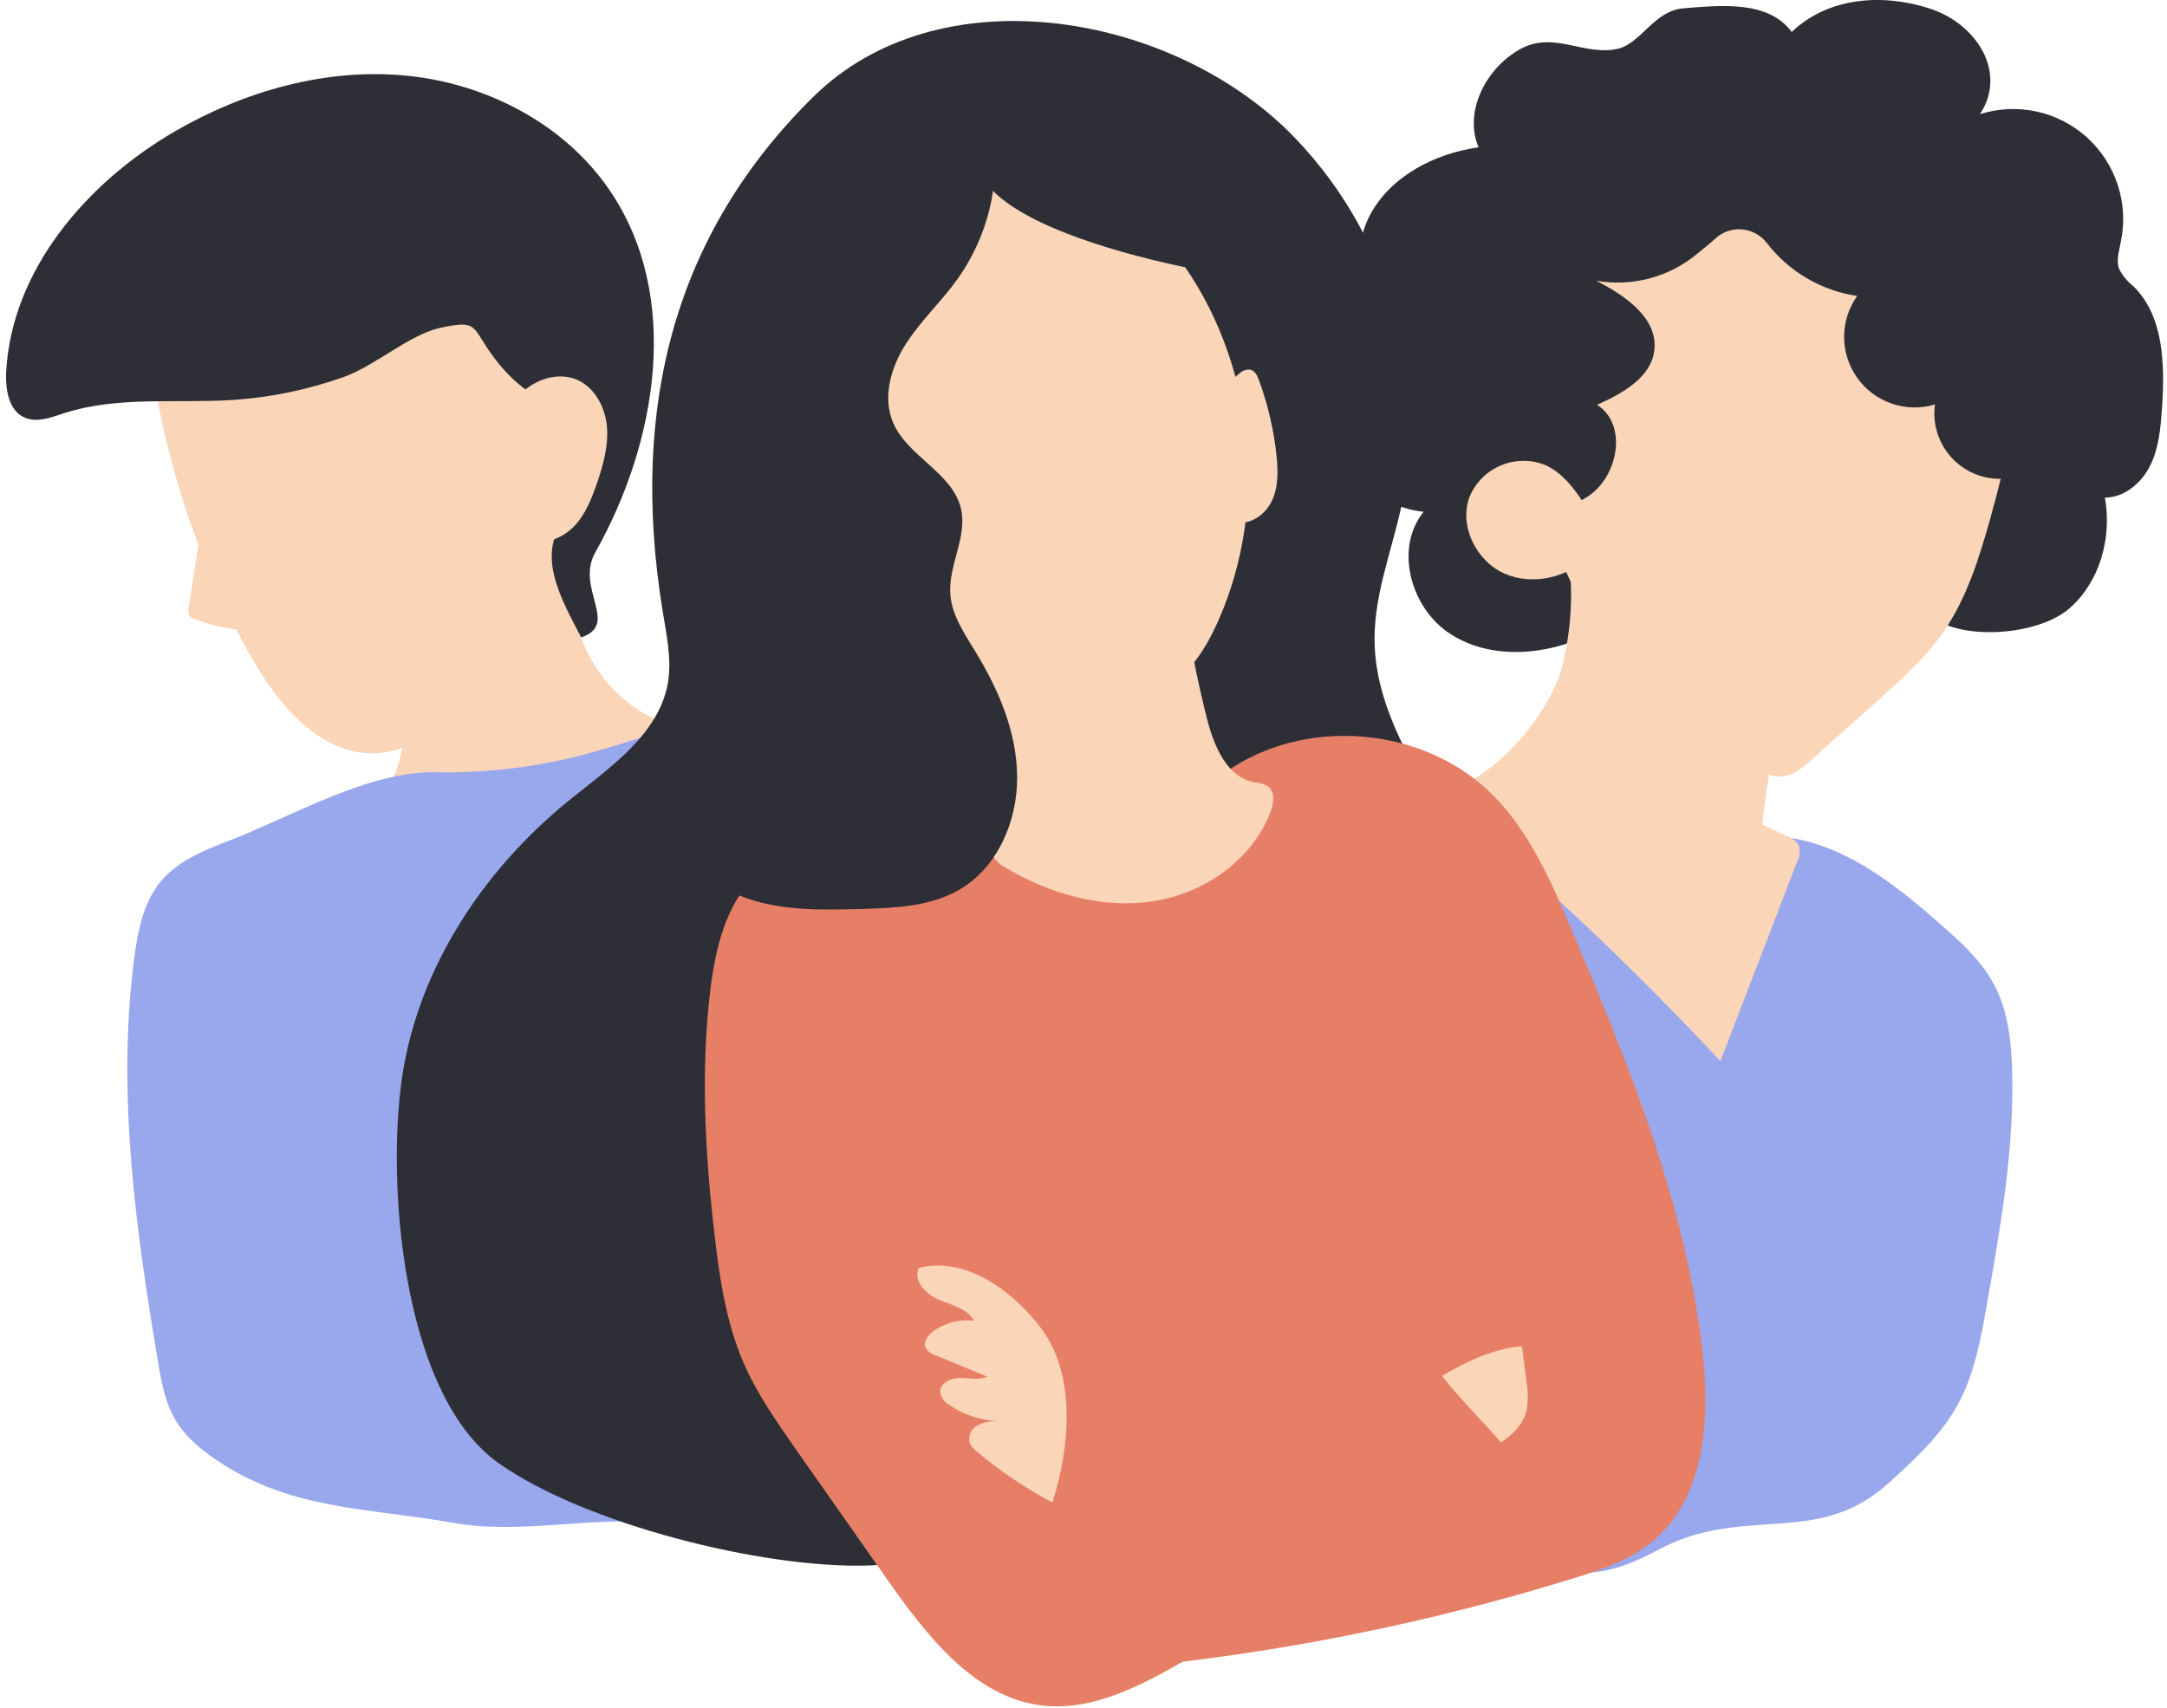 <?xml version="1.0" encoding="UTF-8"?> <svg xmlns="http://www.w3.org/2000/svg" width="279" height="220" viewBox="0 0 279 220" fill="none"><path d="M157.936 109.354C167.695 106.194 177.624 103.592 187.677 101.558C189.023 101.173 190.444 101.13 191.812 101.431C193.264 101.877 194.361 103.054 195.352 104.181L219.697 130.972L227.719 107.682C236.372 107.774 243.778 113.628 250.244 119.398C252.665 121.524 255.101 123.8 256.659 126.649C258.528 130.072 258.967 134.09 259.066 137.989C259.322 148.11 257.551 158.161 255.781 168.133C255.002 172.542 254.188 177.049 252.021 180.969C249.854 184.888 246.47 187.986 243.155 190.998C233.915 199.383 224.547 193.677 213.551 199.567C210.859 200.985 207.992 202.309 204.94 202.487C201.399 202.692 197.937 201.353 194.623 200.035C180.284 194.322 165.712 202.657 153.624 193.046C146.77 187.595 140.879 181.04 135.363 174.229C128.558 165.815 121.987 155.865 123.084 145.098C123.643 139.619 126.157 134.559 128.806 129.739C132.285 123.431 136.061 117.303 140.135 111.354" fill="#99A7ED"></path><path d="M195.72 6.328C191.338 8.752 188.426 14.345 190.36 18.966C184.695 19.781 179.03 22.68 176.368 27.726C173.706 32.773 175.016 40.03 180.057 42.709C177.53 43.71 175.404 45.517 174.007 47.851C172.61 50.184 172.021 52.914 172.332 55.616C172.772 58.3 174.086 60.764 176.068 62.624C178.049 64.485 180.589 65.639 183.293 65.907C179.568 70.5 181.537 78.034 186.387 81.408C191.238 84.782 197.908 84.555 203.382 82.273C211.376 87.872 223.648 85.994 229.581 78.254C232.782 83.35 236.075 83.853 242.086 83.563C244.848 83.428 249.132 82.145 248.671 79.431C252.821 82.592 262.507 81.784 266.437 78.353C270.368 74.923 271.932 69.224 271.005 64.086C273.526 64.086 275.749 62.179 276.86 59.911C277.972 57.643 278.177 55.049 278.362 52.512C278.715 47.019 278.63 40.817 274.729 36.919C273.951 36.307 273.309 35.54 272.845 34.665C272.421 33.545 272.845 32.305 273.058 31.121C273.566 28.698 273.43 26.184 272.665 23.83C271.9 21.476 270.532 19.363 268.699 17.702C266.864 16.041 264.628 14.889 262.211 14.363C259.794 13.836 257.281 13.952 254.924 14.699C258.464 9.319 254.499 3.033 248.388 1.076C242.277 -0.88 235.338 -0.341 230.686 4.117C227.676 0.063 221.715 0.658 216.687 1.076C213.005 1.381 211.298 5.542 208.345 6.265C204.047 7.314 200.075 3.911 195.72 6.328Z" fill="#2E2F36"></path><path d="M198.631 55.106C198.546 60.252 198.829 65.468 200.387 70.373C204.253 82.535 215.172 90.85 225.489 98.348C226.621 99.177 227.875 100.042 229.277 100.007C230.793 99.964 232.053 98.901 233.178 97.88L241.796 90.19C244.827 87.483 247.885 84.74 250.201 81.401C253.204 77.064 254.804 71.925 256.227 66.843C258.316 59.394 260.143 51.569 258.62 43.986C256.418 32.986 246.979 24.14 236.103 21.404C226.94 19.115 212.736 20.554 205.393 27.259C198.397 33.638 198.779 46.332 198.631 55.106Z" fill="#FAD5B8"></path><path d="M205.506 36.153C209.202 38.031 213.472 40.951 212.998 45.084C212.595 48.627 208.884 50.676 205.62 52.136C209.535 54.609 208.403 61.208 204.586 63.83C200.769 66.453 195.692 66.148 191.132 65.333C191.784 61.258 190.389 57.175 189.808 53.093C189.227 49.01 189.744 44.219 193.087 41.809C194.121 41.058 195.416 40.547 196.039 39.435C197.144 37.486 195.558 35.182 195.366 32.914C195.147 30.426 196.783 28.073 198.836 26.691C200.89 25.309 203.396 24.735 205.832 24.189C206.858 24.049 207.831 23.655 208.664 23.041C209.271 22.392 209.805 21.679 210.258 20.915C211.674 18.98 214.117 18.079 216.461 17.52C224.922 15.556 233.752 17.286 242.249 19.029C245.896 19.738 249.621 20.553 252.828 22.438C258.21 25.578 261.481 31.546 262.784 37.627C264.087 43.708 263.761 50.045 263.393 56.268C263.315 57.487 263.216 58.784 262.473 59.748C261.952 60.366 261.275 60.832 260.511 61.095C259.144 61.626 257.663 61.79 256.213 61.572C254.763 61.353 253.395 60.76 252.244 59.85C251.094 58.94 250.201 57.744 249.654 56.383C249.107 55.021 248.924 53.54 249.125 52.086C247.313 52.632 245.375 52.598 243.583 51.987C241.791 51.377 240.235 50.221 239.133 48.682C238.029 47.143 237.434 45.297 237.43 43.402C237.426 41.508 238.015 39.66 239.113 38.116C234.5 37.434 230.331 34.99 227.478 31.298C227.097 30.798 226.614 30.383 226.062 30.081C225.51 29.778 224.9 29.595 224.273 29.543C223.645 29.491 223.015 29.571 222.421 29.778C221.826 29.985 221.282 30.315 220.822 30.745C220.241 31.284 219.555 31.837 218.472 32.715C216.687 34.193 214.604 35.265 212.366 35.858C210.128 36.452 207.787 36.552 205.506 36.153Z" fill="#2E2F36"></path><path d="M203.849 64.724C202.617 62.824 201.165 60.953 199.126 59.968C198.215 59.573 197.233 59.364 196.24 59.351C195.247 59.339 194.261 59.523 193.339 59.894C192.417 60.265 191.577 60.815 190.869 61.513C190.162 62.21 189.598 63.041 189.213 63.958C187.797 67.715 190.063 72.279 193.73 73.881C197.399 75.483 201.952 74.349 204.791 71.513" fill="#FAD5B8"></path><path d="M201.966 71.811C202.605 76.806 202.238 81.879 200.887 86.73C199.535 91.581 197.228 96.112 194.099 100.055C193.726 100.419 193.494 100.905 193.447 101.424C193.497 101.694 193.6 101.952 193.75 102.182C193.901 102.412 194.097 102.61 194.326 102.763C202.999 110.227 215.207 111.545 226.607 112.537C226.677 99.338 230.234 86.393 236.917 75.015L211.235 68.105" fill="#FAD5B8"></path><path d="M202.753 73.065C204.409 85.242 196.868 98.071 185.432 102.55C198.151 113.162 210.198 124.554 221.503 136.663L231.38 110.978C231.554 110.654 231.662 110.3 231.699 109.935C231.736 109.57 231.699 109.202 231.593 108.851C231.256 108.312 230.743 107.906 230.141 107.702L224.278 104.96C224.173 97.653 225.29 90.379 227.585 83.442" fill="#FAD5B8"></path><path d="M74.041 61.116C73.227 68.133 72.448 75.433 74.82 82.082C77.192 88.73 83.735 94.464 90.71 93.422L91.984 98.766C75.698 100.594 65.672 100.977 49.357 102.799C55.589 91.99 50.554 79.884 46.461 68.069" fill="#FAD5B8"></path><path d="M21.197 28.52C18.4 32.843 18.513 38.393 19.073 43.51C20.696 57.859 25.154 71.741 32.187 84.349C35.727 90.728 41.392 97.498 48.664 96.987C52.912 96.696 56.531 93.946 59.561 90.984C73.822 77.042 80.188 55.503 75.798 36.04C74.127 28.647 70.395 20.95 63.406 18.009C54.98 14.465 46.193 18.987 37.865 20.468C31.386 21.623 25.247 22.268 21.197 28.52Z" fill="#FAD5B8"></path><path d="M30.006 51.506C22.741 51.981 15.178 50.967 8.232 53.221C6.575 53.76 4.762 54.483 3.169 53.774C1.13 52.895 0.698 50.202 0.79 47.969C1.455 34.836 11.1 23.566 22.457 16.953C31.436 11.73 41.923 8.746 52.261 9.738C62.599 10.73 72.718 15.961 78.538 24.573C87.744 38.131 84.67 56.892 76.634 71.16C74.042 75.767 79.841 80.431 74.821 82.082C72.697 77.936 69.248 72.244 72.137 67.744C75.026 63.243 76.471 56.354 72.137 53.242C68.484 50.641 66.593 49.904 63.81 46.325C60.602 42.185 61.856 41.087 56.651 42.228C52.714 43.093 48.289 47.118 44.252 48.55C39.662 50.188 34.868 51.183 30.006 51.506Z" fill="#2E2F36"></path><path d="M52.799 65.269C53.33 62.434 53.904 59.486 55.575 57.118C57.246 54.751 60.34 53.114 63.102 54.063C66.713 55.346 67.648 60.308 66.451 63.937C65.32 67.353 62.957 70.223 59.823 71.988" fill="#FAD5B8"></path><path d="M26.224 65.731L24.298 78.205C24.188 78.6 24.239 79.023 24.44 79.381C24.635 79.576 24.88 79.713 25.148 79.778C28.096 80.85 31.218 81.364 34.353 81.295" fill="#FAD5B8"></path><path d="M29.573 108.234C26.316 109.489 22.91 110.843 20.68 113.536C18.357 116.371 17.699 120.142 17.238 123.757C15.036 141.001 17.515 158.564 20.396 175.702C20.814 178.183 21.303 180.72 22.592 182.882C24.008 185.228 26.196 186.964 28.483 188.439C37.801 194.463 47.474 194.2 58.4 196.122C67.046 197.646 75.755 195.285 84.5 196.122C86.783 196.403 89.086 196.479 91.383 196.348C98.024 195.796 103.258 198.474 108.575 194.421C121.471 184.639 132.386 172.486 140.737 158.613C142.287 156.026 143.789 153.256 143.93 150.243C144.086 147.019 142.67 143.956 141.253 141.064C136.935 132.28 132.213 123.707 127.092 115.343C124.925 111.8 122.653 108.256 119.636 105.378C116.435 102.338 112.519 100.183 108.653 98.064C104.787 95.944 100.921 93.811 96.616 93.187C89.634 92.138 82.758 95.094 75.953 96.972C69.498 98.75 62.821 99.585 56.127 99.453C47.389 99.29 37.61 105.137 29.573 108.234Z" fill="#99A7ED"></path><path d="M85.294 78.558C85.789 81.656 86.504 84.81 86.002 87.9C84.847 94.612 78.46 98.865 73.171 103.153C61.842 112.366 53.344 125.493 51.596 140.009C49.846 154.525 52.303 179.99 64.178 188.418C75.288 196.278 98.167 202.019 111.741 201.615C126.972 201.161 138.712 183.938 148.682 172.406C155.565 164.447 158.595 152.795 167.744 147.642C174.117 144.055 182.465 144.368 188.023 139.598C195.919 132.822 193.766 119.958 188.915 110.751C184.066 101.544 176.992 92.67 176.97 82.279C176.97 76.531 179.137 71.038 180.376 65.425C182.2 56.744 181.82 47.743 179.269 39.248C176.718 30.752 172.079 23.032 165.775 16.796C150.028 1.48 120.783 -3.347 104.738 12.444C86.781 30.114 81.08 52.511 85.294 78.558Z" fill="#2E2F36"></path><path d="M156.414 100.636C162.929 100.636 169.606 101.105 175.533 103.797C182.394 106.916 187.655 112.799 191.649 119.199C202.22 136.167 204.834 157.033 203.63 176.999C203.404 180.812 202.964 184.831 200.72 187.928C198.206 191.402 193.922 193.032 189.836 194.308C171.886 199.985 153.102 202.571 134.286 201.955C130.852 201.841 127.284 201.587 124.288 199.885C120.11 197.518 117.873 192.798 116.251 188.297C108.335 166.205 110.586 143.814 118.219 122.091C120.273 116.258 121.76 109.212 127.049 105.343C134.654 99.786 147.577 100.608 156.414 100.636Z" fill="#E77F67"></path><path d="M111.72 57.777C112.386 70.861 120.648 83.47 132.708 88.559C138.967 91.196 146.87 91.578 151.982 87.141C154.191 85.228 155.671 82.605 156.86 79.933C163.524 64.886 161.47 46.316 151.663 33.105C145.552 24.869 133.953 17.264 125.641 25.578C117.009 34.253 111.082 45.225 111.72 57.777Z" fill="#FAD5B8"></path><path d="M183.088 178.722C186.225 176.816 189.418 174.881 192.959 173.91C196.5 172.939 200.5 173.024 203.58 174.98C206.66 176.937 208.537 181.068 207.185 184.485C201 184.728 194.879 185.822 188.994 187.738" fill="#FAD5B8"></path><path d="M157.717 99.503C167.935 92.189 183.392 93.493 192.237 102.423C196.931 107.164 199.672 113.451 202.285 119.597C209.74 137.146 217.034 155.084 219.201 174.03C220.192 182.755 219.547 192.819 212.828 198.447C209.89 200.906 206.158 202.161 202.504 203.288C183.347 209.21 163.623 213.107 143.654 214.912L143.293 207.363C159.164 201.301 174.79 194.655 190.169 187.425C192.859 186.157 195.834 184.527 196.542 181.642C196.757 180.447 196.757 179.223 196.542 178.027C194.474 160.974 191.772 144.026 188.434 127.18" fill="#E77F67"></path><path d="M131.348 102.94C123.516 103.799 111.316 105.379 104.064 108.611C101.539 109.605 99.212 111.044 97.197 112.864C93.38 116.613 92.063 122.311 91.425 127.748C90.193 138.153 90.795 148.706 92.006 159.117C92.65 164.667 93.493 170.274 95.68 175.384C97.408 179.416 99.93 183.018 102.422 186.59L114.084 203.203C119.211 210.532 125.315 218.484 133.968 219.618C140.496 220.468 146.784 217.151 152.541 213.849C166.901 205.613 180.963 196.851 194.729 187.56C192.845 184.981 187.648 179.913 185.786 177.333C185.329 176.585 184.697 175.96 183.945 175.511C182.641 174.866 181.113 175.42 179.753 175.958C164.883 181.89 152.845 188.843 137.189 191.771C135.943 192.004 134.612 192.224 133.451 191.693C132.435 191.123 131.606 190.271 131.065 189.24C122.624 175.774 125.69 157.764 120.528 142.59" fill="#E77F67"></path><path d="M135.497 193.493C132.041 191.672 128.791 189.484 125.803 186.966C125.365 186.656 125.024 186.229 124.819 185.732C124.73 185.299 124.788 184.847 124.982 184.449C125.177 184.052 125.498 183.73 125.896 183.535C126.7 183.163 127.579 182.978 128.466 182.996C126.224 182.929 124.05 182.207 122.213 180.92C121.924 180.758 121.673 180.538 121.474 180.272C121.275 180.008 121.134 179.705 121.059 179.381C120.931 178.198 122.369 177.461 123.552 177.454C124.734 177.447 126.002 177.801 127.092 177.283L120.457 174.541C119.919 174.391 119.458 174.042 119.168 173.563C118.85 172.798 119.473 171.968 120.131 171.472C121.648 170.346 123.542 169.854 125.414 170.097C124.536 168.517 122.525 168.077 120.861 167.376C119.197 166.674 117.504 164.909 118.298 163.278C124.331 161.819 130.299 166.113 134.053 171.075C138.563 177.057 137.784 186.349 135.497 193.493Z" fill="#FAD5B8"></path><path d="M123.403 79.119C127.114 87.886 130.88 97.604 127.977 106.668C127.652 107.69 127.269 108.795 127.588 109.794C128.013 110.694 128.739 111.417 129.641 111.836C135.306 115.195 142.069 117.08 148.583 116.046C155.097 115.011 161.257 110.723 163.581 104.542C163.998 103.444 164.197 101.991 163.261 101.275C162.696 100.959 162.067 100.775 161.42 100.737C157.881 100.028 156.273 95.974 155.38 92.48C153.387 84.642 152.126 76.636 151.613 68.565" fill="#FAD5B8"></path><path d="M86.469 105.387C87.177 110.284 91.475 114.055 96.148 115.686C100.822 117.316 105.906 117.195 110.848 117.06C115.182 116.94 119.714 116.77 123.467 114.601C128.423 111.766 131.001 105.762 130.958 100.043C130.916 94.323 128.593 88.844 125.612 83.968C124.196 81.629 122.546 79.248 122.355 76.511C122.086 72.805 124.557 69.162 123.728 65.533C122.666 60.883 116.889 58.835 114.998 54.462C113.581 51.18 114.7 47.303 116.626 44.298C118.552 41.293 121.222 38.819 123.297 35.913C127.231 30.364 128.87 23.507 127.871 16.777C125.491 15.784 121.675 13.346 119.112 13.013C118.036 12.871 116.478 13.268 116.669 14.338" fill="#2E2F36"></path><path d="M163.609 36.16C164.217 35.792 163.899 34.849 163.503 34.261C158.305 26.528 136.821 3.989 127.248 16.364C117.675 28.74 156.393 35.714 163.609 36.16Z" fill="#2E2F36"></path><path d="M157.278 51.591C157.636 50.174 158.468 48.923 159.637 48.047C159.817 47.883 160.03 47.759 160.262 47.683C160.494 47.607 160.739 47.581 160.982 47.607C161.591 47.756 161.902 48.416 162.114 49.025C163.264 52.168 164.018 55.441 164.36 58.771C164.558 60.741 164.586 62.818 163.715 64.59C162.844 66.362 160.826 67.715 158.914 67.212" fill="#FAD5B8"></path><path d="M63.81 60.499C63.86 57.381 64.37 54.121 66.239 51.612C68.108 49.103 71.599 47.664 74.431 48.968C76.648 50.003 77.922 52.512 78.142 54.922C78.361 57.331 77.682 59.791 76.903 62.115C76.195 64.136 75.43 66.177 73.964 67.722C72.498 69.267 70.233 70.231 68.215 69.558" fill="#FAD5B8"></path></svg> 